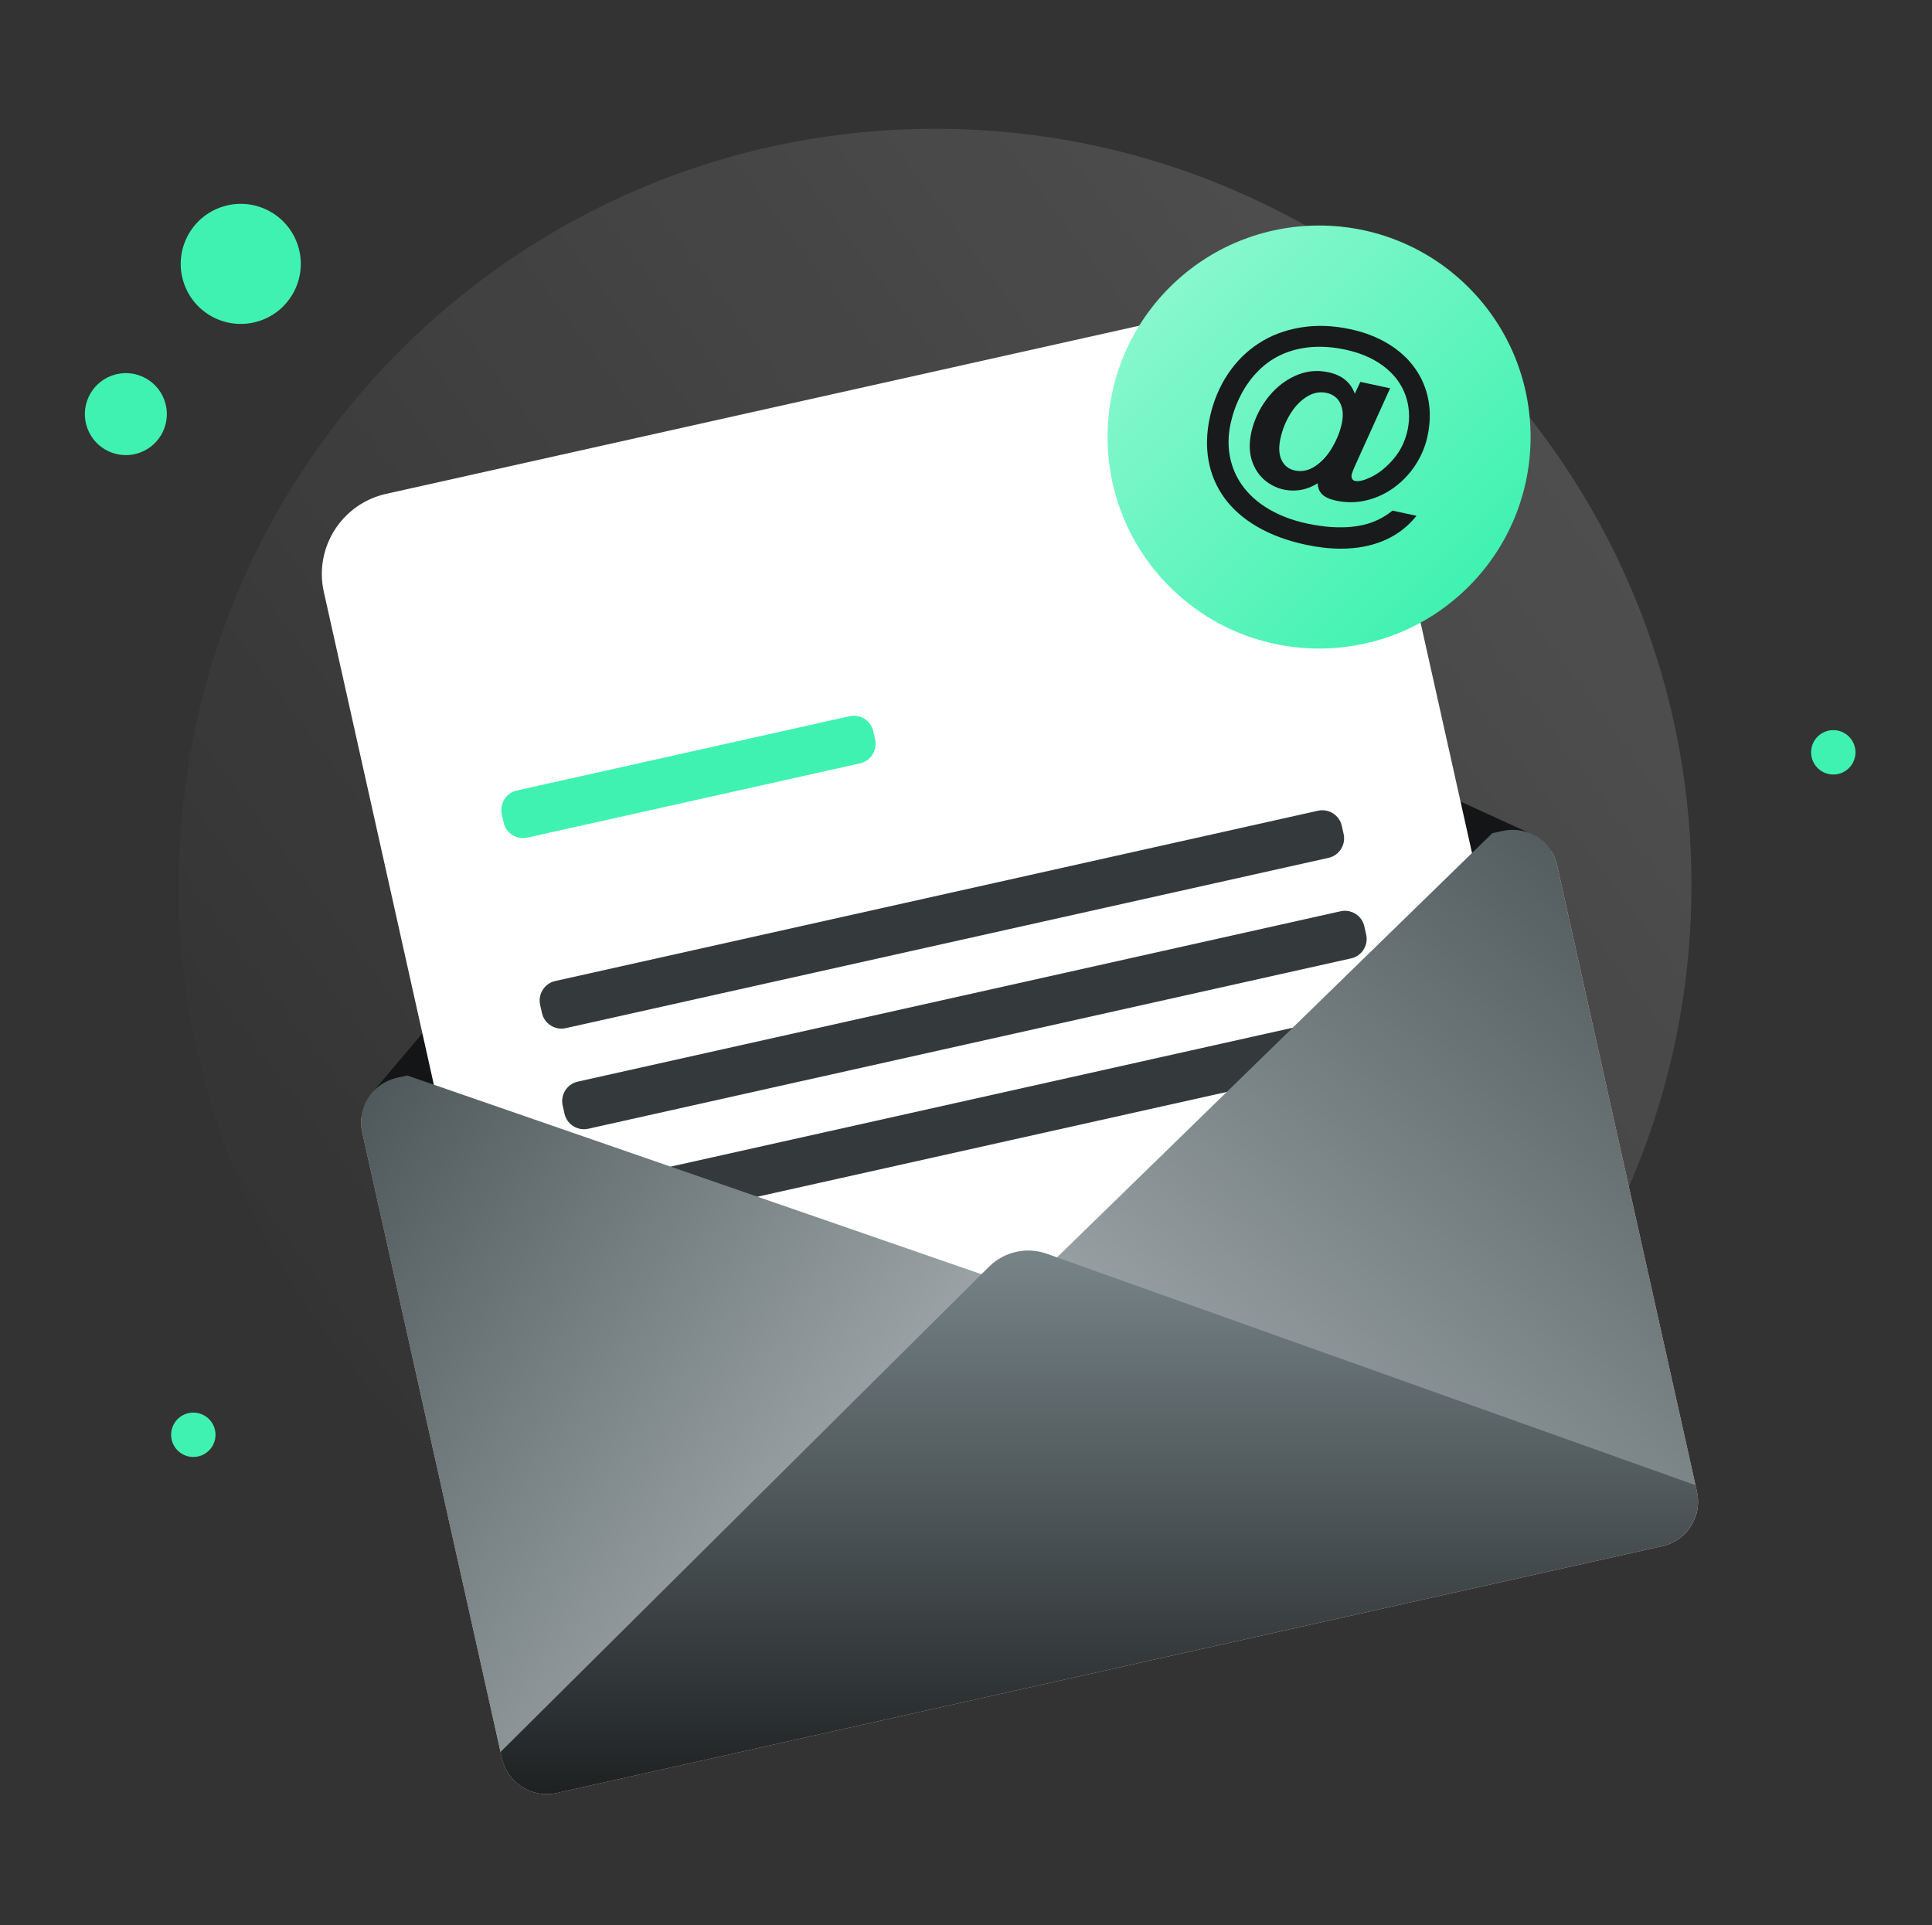 <svg xmlns="http://www.w3.org/2000/svg" width="555" height="553" viewBox="0 0 555 553" fill="none"><rect x="0" y="0" width="555" height="553" fill="#333333" stroke="none"/><path d="M55.535 418.55C59.056 418.55 61.91 415.696 61.91 412.176C61.91 408.655 59.056 405.801 55.535 405.801C52.014 405.801 49.16 408.655 49.16 412.176C49.16 415.696 52.014 418.55 55.535 418.55Z" fill="#40F2B1"></path><path d="M532.938 217.145C533.502 213.67 531.143 210.395 527.667 209.831C524.192 209.267 520.918 211.627 520.353 215.102C519.789 218.577 522.149 221.852 525.624 222.416C529.1 222.98 532.374 220.62 532.938 217.145Z" fill="#40F2B1"></path><path d="M268.649 471.504C388.634 471.504 485.901 374.237 485.901 254.252C485.901 134.267 388.634 37 268.649 37C148.664 37 51.397 134.267 51.397 254.252C51.397 374.237 148.664 471.504 268.649 471.504Z" fill="url(#paint0_linear_2871_23659)" fill-opacity="0.16"></path><path d="M447.326 248.697L487.457 428.444C487.505 428.663 487.545 428.883 487.585 429.114C487.607 429.216 487.622 429.326 487.633 429.432C487.655 429.528 487.666 429.634 487.68 429.74C487.691 429.78 487.688 429.824 487.699 429.868C487.706 429.945 487.71 430.007 487.713 430.073C487.739 430.231 487.743 430.395 487.757 430.556C487.768 430.707 487.772 430.871 487.776 431.021C487.783 431.095 487.776 431.175 487.776 431.252C487.787 431.303 487.79 431.369 487.783 431.424C487.79 431.501 487.783 431.578 487.783 431.655C487.783 431.798 487.772 431.941 487.768 432.072C487.772 432.094 487.768 432.127 487.765 432.149C487.743 432.395 487.732 432.636 487.699 432.874C487.699 432.885 487.702 432.896 487.699 432.907C487.684 433.032 487.666 433.156 487.647 433.27C487.629 433.383 487.607 433.486 487.6 433.588C487.6 433.621 487.582 433.658 487.589 433.68C487.527 433.987 487.468 434.31 487.38 434.61C487.358 434.701 487.329 434.819 487.296 434.925C487.267 435.031 487.23 435.126 487.201 435.229C487.168 435.324 487.146 435.426 487.102 435.525C487.036 435.727 486.963 435.928 486.886 436.122C486.838 436.254 486.787 436.364 486.747 436.481C486.622 436.748 486.505 437.016 486.366 437.275C486.267 437.473 486.168 437.66 486.066 437.836C485.967 438.022 485.853 438.202 485.74 438.378C485.692 438.466 485.634 438.542 485.579 438.634C485.531 438.711 485.483 438.788 485.421 438.854C485.366 438.941 485.297 439.033 485.231 439.125C485.216 439.15 485.187 439.176 485.172 439.205C485.015 439.425 484.843 439.641 484.671 439.842C484.652 439.857 484.634 439.883 484.619 439.908C484.477 440.058 484.341 440.223 484.187 440.377C484.132 440.432 484.092 440.487 484.044 440.527C483.964 440.611 483.883 440.695 483.803 440.769C483.741 440.838 483.678 440.897 483.605 440.955C483.532 441.025 483.462 441.098 483.389 441.157C482.88 441.622 482.327 442.039 481.745 442.409C481.705 442.427 481.679 442.457 481.639 442.475C481.599 442.493 481.551 442.526 481.514 442.548C481.379 442.632 481.247 442.717 481.101 442.793C480.859 442.936 480.614 443.057 480.365 443.178C480.236 443.24 480.108 443.302 479.98 443.361C479.903 443.401 479.812 443.431 479.727 443.46C479.629 443.504 479.519 443.551 479.42 443.595C479.398 443.599 479.387 443.603 479.38 443.614C479.299 443.643 479.218 443.672 479.127 443.702C479.087 443.713 479.046 443.731 479.002 443.738C478.933 443.764 478.852 443.793 478.779 443.819C478.739 443.83 478.699 443.848 478.647 443.859C478.493 443.903 478.329 443.951 478.175 443.998C477.948 444.06 477.721 444.123 477.494 444.174L159.936 515.077C159.706 515.128 159.475 515.168 159.244 515.208C159.087 515.234 158.919 515.26 158.757 515.285C158.578 515.315 158.395 515.333 158.212 515.34C158.106 515.351 157.999 515.366 157.901 515.366C157.644 515.391 157.381 515.395 157.132 515.395C157.055 515.403 156.989 515.395 156.912 515.388C156.637 515.384 156.363 515.381 156.084 515.355C155.916 515.337 155.762 515.329 155.605 515.311C154.854 515.227 154.111 515.077 153.386 514.875C153.21 514.817 153.031 514.758 152.855 514.699C152.654 514.634 152.452 514.56 152.258 514.483C151.072 514.015 149.97 513.389 148.963 512.605C148.728 512.429 148.498 512.239 148.278 512.038C147.527 511.375 146.857 510.628 146.279 509.793C146.151 509.603 146.015 509.394 145.883 509.192C145.752 508.991 145.638 508.779 145.514 508.566C145.4 508.35 145.286 508.134 145.184 507.918C145.081 507.71 144.994 507.512 144.906 507.303C144.887 507.274 144.88 507.234 144.862 507.204C144.785 507.003 144.704 506.79 144.638 506.589C144.624 506.582 144.62 506.56 144.616 506.538C144.558 506.377 144.514 506.223 144.466 506.058C144.364 505.743 144.28 505.421 144.206 505.088L104.075 325.341C103.731 323.8 103.673 322.262 103.863 320.775C104.167 318.421 105.108 316.213 106.543 314.371C106.558 314.345 106.587 314.316 106.613 314.29L107.166 313.631C108.927 311.676 111.292 310.23 114.064 309.611L431.622 238.708C431.933 238.639 432.237 238.58 432.548 238.547C432.599 238.525 432.662 238.521 432.716 238.521C433.013 238.478 433.321 238.441 433.614 238.419C433.679 238.419 433.753 238.408 433.819 238.404C434.079 238.39 434.339 238.386 434.591 238.397C434.657 238.397 434.719 238.39 434.789 238.397C435.108 238.401 435.419 238.419 435.73 238.448C436.019 238.47 436.323 238.514 436.609 238.558C437.015 238.62 437.422 238.716 437.817 238.825C438.037 238.877 438.256 238.935 438.469 239.008C438.842 239.122 439.212 239.257 439.567 239.419C439.575 239.404 439.578 239.419 439.578 239.419L440.358 239.781C440.395 239.796 440.431 239.81 440.457 239.825C440.666 239.92 440.853 240.03 441.043 240.144C441.189 240.22 441.332 240.308 441.471 240.396C441.903 240.66 442.317 240.953 442.716 241.279C442.903 241.421 443.075 241.568 443.24 241.718C443.947 242.337 444.584 243.036 445.14 243.809C445.294 244.014 445.444 244.234 445.591 244.453C445.591 244.464 445.605 244.472 445.609 244.483C445.84 244.834 446.045 245.204 446.235 245.577C446.33 245.764 446.414 245.944 446.499 246.13C446.565 246.28 446.627 246.42 446.685 246.57C446.751 246.72 446.806 246.87 446.861 247.024C446.934 247.203 446.997 247.386 447.048 247.573C447.103 247.723 447.15 247.888 447.187 248.045C447.246 248.261 447.308 248.488 447.355 248.708L447.326 248.697Z" fill="#E5C49E"></path><path d="M445.576 244.475L103.838 320.775C104.142 318.421 105.083 316.213 106.518 314.371C106.533 314.345 106.562 314.316 106.588 314.29L107.141 313.631L238.631 158.098C242.494 153.518 248.942 152.079 254.387 154.58L439.538 239.418H439.549L440.329 239.781C440.366 239.796 440.403 239.81 440.428 239.825C440.637 239.92 440.824 240.03 441.014 240.143C441.161 240.22 441.303 240.308 441.442 240.396C441.875 240.66 442.288 240.953 442.687 241.279C442.874 241.421 443.046 241.568 443.211 241.718C443.918 242.337 444.555 243.036 445.111 243.809C445.265 244.014 445.415 244.233 445.562 244.453C445.562 244.464 445.576 244.471 445.58 244.482L445.576 244.475Z" fill="#131516"></path><path d="M451.661 374.044L153.441 440.63L93.025 170.036C90.187 157.323 98.191 144.716 110.904 141.875L363.088 85.571C375.801 82.733 388.408 90.737 391.249 103.45L451.665 374.044H451.661Z" fill="white"></path><path d="M381.652 246.434L162.518 295.36C159.45 296.045 156.374 294.094 155.689 291.025L155.158 288.652C154.474 285.584 156.425 282.508 159.494 281.824L378.624 232.898C381.693 232.213 384.768 234.165 385.453 237.233L385.984 239.606C386.669 242.674 384.717 245.75 381.649 246.434H381.652Z" fill="#343A3C"></path><path d="M165.97 310.723L385.099 261.782C388.18 261.094 391.24 263.037 391.928 266.117L392.458 268.49C393.146 271.571 391.203 274.631 388.123 275.319L168.99 324.261C165.91 324.949 162.849 323.006 162.161 319.925L161.631 317.553C160.943 314.472 162.886 311.412 165.967 310.724L165.97 310.723Z" fill="#343A3C"></path><path d="M394.566 304.272L175.432 353.198C172.364 353.883 169.288 351.931 168.603 348.863L168.072 346.49C167.388 343.422 169.339 340.346 172.408 339.662L391.542 290.736C394.61 290.051 397.686 292.002 398.371 295.071L398.902 297.444C399.587 300.512 397.635 303.588 394.566 304.272Z" fill="#343A3C"></path><path d="M247.064 219.291L151.497 240.627C148.428 241.312 145.353 239.36 144.668 236.292L144.137 233.919C143.452 230.851 145.404 227.775 148.472 227.09L244.039 205.754C247.108 205.069 250.183 207.021 250.868 210.089L251.399 212.462C252.084 215.531 250.132 218.606 247.064 219.291Z" fill="#40F2B1"></path><path d="M296.836 381.714V381.725C296.459 382.377 295.979 383.011 295.393 383.578L160.621 514.919L159.915 515.076C158.615 515.366 157.322 515.457 156.063 515.358C155.883 515.344 155.708 515.329 155.539 515.311C153.331 515.062 151.237 514.249 149.457 512.986C149.289 512.868 149.12 512.744 148.945 512.609C148.443 512.228 147.978 511.796 147.535 511.338C147.381 511.188 147.249 511.03 147.103 510.877C146.967 510.708 146.821 510.547 146.696 510.379C145.506 508.874 144.628 507.09 144.181 505.091L104.05 325.345C103.706 323.803 103.647 322.265 103.838 320.779C104.142 318.424 105.083 316.216 106.518 314.374C106.533 314.349 106.562 314.32 106.588 314.294L107.14 313.635C108.902 311.68 111.267 310.233 114.039 309.614L116.975 308.959L132.588 314.36L276.532 364.176L281.948 366.05L292.277 369.624C293.046 369.888 293.753 370.257 294.371 370.686V370.697C297.887 373.161 298.967 378.002 296.832 381.714H296.836Z" fill="url(#paint1_linear_2871_23659)"></path><path d="M447.326 248.697L487.457 428.444C487.504 428.663 487.545 428.883 487.585 429.114C487.607 429.216 487.621 429.326 487.632 429.432C487.654 429.528 487.665 429.634 487.68 429.74C487.691 429.78 487.687 429.824 487.698 429.868C487.706 429.945 487.709 430.007 487.713 430.073C487.739 430.231 487.742 430.395 487.757 430.556C487.768 430.707 487.772 430.871 487.775 431.021C487.779 431.043 487.775 431.076 487.783 431.095C487.783 431.139 487.783 431.194 487.775 431.249C487.786 431.3 487.79 431.366 487.783 431.421C487.79 431.498 487.783 431.574 487.783 431.651C487.783 431.794 487.779 431.926 487.768 432.069C487.772 432.091 487.768 432.124 487.764 432.146C487.753 432.387 487.731 432.633 487.698 432.871C487.698 432.882 487.702 432.893 487.698 432.904C487.684 433.028 487.673 433.138 487.647 433.266C487.636 433.365 487.614 433.471 487.6 433.585C487.592 433.607 487.589 433.64 487.589 433.676C487.526 433.984 487.468 434.306 487.38 434.606C487.358 434.698 487.329 434.815 487.296 434.921C487.266 435.027 487.23 435.122 487.2 435.225C487.167 435.32 487.145 435.423 487.102 435.522C487.036 435.723 486.962 435.924 486.885 436.118C486.838 436.25 486.787 436.36 486.746 436.477C486.622 436.756 486.494 437.016 486.366 437.272C486.267 437.47 486.168 437.656 486.065 437.832C485.966 438.019 485.853 438.198 485.739 438.374C485.692 438.462 485.633 438.539 485.578 438.63C485.531 438.707 485.483 438.784 485.421 438.85C485.366 438.938 485.296 439.029 485.23 439.121C485.216 439.147 485.187 439.172 485.172 439.201C485.014 439.421 484.842 439.637 484.67 439.839C484.652 439.853 484.634 439.879 484.619 439.904C484.476 440.055 484.341 440.219 484.187 440.373C484.132 440.428 484.092 440.483 484.044 440.523C483.964 440.608 483.883 440.692 483.802 440.765C483.74 440.835 483.678 440.893 483.605 440.952C483.531 441.021 483.462 441.094 483.389 441.153C482.88 441.618 482.327 442.036 481.745 442.405C481.704 442.424 481.668 442.457 481.638 442.471C481.598 442.49 481.551 442.523 481.514 442.545C481.378 442.629 481.247 442.713 481.1 442.79C480.859 442.933 480.613 443.053 480.364 443.174C480.236 443.237 480.108 443.299 479.98 443.357C479.903 443.398 479.811 443.427 479.727 443.456C479.628 443.5 479.518 443.548 479.42 443.592L479.387 443.599C479.295 443.632 479.207 443.672 479.127 443.702C479.086 443.713 479.046 443.731 479.002 443.738C478.933 443.764 478.859 443.793 478.779 443.819C478.739 443.83 478.698 443.848 478.647 443.859C478.493 443.903 478.328 443.951 478.175 443.998C477.948 444.06 477.721 444.123 477.494 444.174L476.787 444.331L298.948 382.788C298.179 382.524 297.472 382.154 296.861 381.722V381.711C293.335 379.25 292.258 374.428 294.4 370.693V370.682C294.766 370.031 295.25 369.401 295.832 368.833L303.649 361.206L307.754 357.208L416.851 250.894L428.685 239.364L431.621 238.708C431.933 238.639 432.236 238.58 432.548 238.547C432.599 238.525 432.661 238.521 432.716 238.521C433.013 238.478 433.32 238.441 433.613 238.419C433.679 238.419 433.752 238.408 433.818 238.404C434.078 238.39 434.338 238.386 434.591 238.397C434.657 238.397 434.719 238.39 434.789 238.397C435.107 238.401 435.418 238.419 435.73 238.448C436.019 238.47 436.323 238.514 436.608 238.558C437.015 238.62 437.421 238.716 437.817 238.825C438.036 238.877 438.256 238.935 438.468 239.008C438.842 239.122 439.212 239.257 439.567 239.419C439.574 239.404 439.578 239.419 439.578 239.419L440.358 239.781C440.394 239.796 440.431 239.81 440.457 239.825C440.665 239.92 440.852 240.03 441.043 240.144C441.189 240.22 441.332 240.308 441.471 240.396C441.903 240.66 442.317 240.953 442.716 241.279C442.903 241.421 443.075 241.568 443.24 241.718C443.946 242.337 444.583 243.036 445.14 243.809C445.294 244.014 445.444 244.234 445.59 244.453C445.59 244.464 445.605 244.472 445.609 244.483C445.839 244.834 446.044 245.204 446.235 245.577C446.33 245.764 446.414 245.944 446.498 246.13C446.564 246.28 446.626 246.42 446.685 246.57C446.751 246.72 446.806 246.87 446.861 247.024C446.934 247.203 446.996 247.386 447.048 247.573C447.102 247.723 447.15 247.888 447.187 248.045C447.245 248.261 447.308 248.488 447.355 248.708L447.326 248.697Z" fill="url(#paint2_linear_2871_23659)"></path><path d="M487.058 426.653L487.457 428.444C489.042 435.543 484.568 442.588 477.468 444.174L159.91 515.076C152.811 516.662 145.766 512.191 144.18 505.088L143.781 503.297L284.129 363.879C288.487 359.551 294.942 358.108 300.727 360.173L487.058 426.653Z" fill="url(#paint3_linear_2871_23659)"></path><path d="M421.892 168.509C445.62 144.781 445.62 106.309 421.892 82.581C398.163 58.853 359.692 58.853 335.964 82.581C312.236 106.309 312.236 144.78 335.964 168.509C359.692 192.237 398.163 192.237 421.892 168.509Z" fill="url(#paint4_linear_2871_23659)"></path><path d="M389.191 113.095L390.78 109.705L399.335 111.54L389.385 133.515C388.764 134.905 388.402 135.837 388.3 136.309C388.193 136.801 388.234 137.213 388.422 137.546C388.608 137.877 388.876 138.081 389.222 138.154C390.388 138.404 392.061 137.973 394.236 136.859C396.414 135.746 398.471 134.035 400.412 131.727C402.352 129.42 403.656 126.724 404.331 123.639C404.891 121.069 404.929 118.545 404.44 116.064C403.954 113.582 402.963 111.308 401.469 109.24C399.976 107.173 397.964 105.373 395.438 103.846C392.909 102.319 389.92 101.183 386.464 100.44C382.942 99.686 379.614 99.448 376.479 99.728C373.341 100.009 370.474 100.761 367.879 101.988C365.284 103.212 362.966 104.919 360.929 107.105C359.134 109.006 357.603 111.212 356.333 113.719C355.062 116.225 354.125 118.861 353.521 121.622C352.716 125.305 352.721 128.832 353.536 132.199C354.349 135.569 355.94 138.589 358.309 141.259C360.677 143.93 363.764 146.126 367.571 147.853C371.378 149.577 375.855 150.721 380.999 151.289C385.099 151.675 388.68 151.501 391.746 150.769C394.812 150.037 397.567 148.676 400.012 146.692L406.913 148.171C405.291 150.221 403.381 151.953 401.183 153.364C398.986 154.775 396.543 155.837 393.857 156.552C391.168 157.264 388.252 157.62 385.109 157.617C381.967 157.617 378.623 157.236 375.081 156.476C369.766 155.338 365.134 153.621 361.179 151.326C357.224 149.032 354.079 146.273 351.741 143.049C349.403 139.825 347.883 136.248 347.18 132.321C346.477 128.393 346.602 124.245 347.554 119.875C348.55 115.314 350.246 111.217 352.645 107.584C355.044 103.952 358.003 100.983 361.525 98.678C365.047 96.374 369.066 94.844 373.586 94.087C378.104 93.329 382.868 93.488 387.88 94.564C391.985 95.445 395.619 96.846 398.784 98.767C401.947 100.688 404.509 103.025 406.465 105.777C408.421 108.528 409.707 111.565 410.328 114.892C410.947 118.219 410.855 121.723 410.053 125.409C409.427 128.279 408.296 130.978 406.656 133.507C405.019 136.036 402.994 138.19 400.582 139.972C398.171 141.754 395.517 142.999 392.627 143.713C389.734 144.427 386.777 144.46 383.752 143.811C382.002 143.435 380.706 142.85 379.861 142.052C379.018 141.254 378.575 140.179 378.529 138.826C376.247 140.265 373.833 140.964 371.286 140.921C368.74 140.881 366.422 140.146 364.337 138.725C362.251 137.304 360.741 135.337 359.806 132.828C358.872 130.319 358.757 127.449 359.462 124.215C360.196 120.852 361.647 117.702 363.815 114.759C365.984 111.818 368.638 109.596 371.783 108.094C374.925 106.595 378.193 106.206 381.585 106.933C385.473 107.766 388.01 109.823 389.191 113.103V113.095ZM367.836 125.931C367.275 128.501 367.385 130.586 368.167 132.189C368.948 133.792 370.214 134.779 371.964 135.155C373.993 135.59 375.957 135.171 377.851 133.896C379.746 132.621 381.361 130.844 382.695 128.562C384.029 126.282 384.946 123.995 385.445 121.703C385.692 120.57 385.782 119.517 385.71 118.55C385.639 117.583 385.412 116.7 385.033 115.9C384.653 115.102 384.129 114.446 383.462 113.933C382.794 113.421 381.985 113.062 381.035 112.858C379.132 112.449 377.261 112.817 375.419 113.956C373.576 115.094 371.989 116.75 370.657 118.919C369.325 121.087 368.386 123.425 367.838 125.931H367.836Z" fill="#181A1B"></path><path d="M75.198 91.961C84.12 88.627 88.65 78.692 85.317 69.771C81.983 60.849 72.048 56.319 63.127 59.653C54.205 62.986 49.675 72.921 53.008 81.843C56.342 90.764 66.277 95.294 75.198 91.961Z" fill="#40F2B1"></path><path d="M40.276 130C46.369 127.723 49.463 120.938 47.186 114.846C44.91 108.753 38.125 105.659 32.032 107.936C25.939 110.212 22.846 116.997 25.122 123.09C27.399 129.182 34.183 132.276 40.276 130Z" fill="#40F2B1"></path><defs><linearGradient id="paint0_linear_2871_23659" x1="486" y1="36.618" x2="35" y2="372.118" gradientUnits="userSpaceOnUse"><stop stop-color="white"></stop><stop offset="0.921" stop-color="white" stop-opacity="0.03"></stop></linearGradient><linearGradient id="paint1_linear_2871_23659" x1="280.5" y1="446.117" x2="104" y2="321.117" gradientUnits="userSpaceOnUse"><stop stop-color="#ADB5B8"></stop><stop offset="1" stop-color="#505A5C"></stop></linearGradient><linearGradient id="paint2_linear_2871_23659" x1="303" y1="444.617" x2="471.5" y2="253.117" gradientUnits="userSpaceOnUse"><stop stop-color="#ADB5B8"></stop><stop offset="1" stop-color="#505A5C"></stop></linearGradient><linearGradient id="paint3_linear_2871_23659" x1="315.779" y1="359.245" x2="315.779" y2="515.396" gradientUnits="userSpaceOnUse"><stop stop-color="#778488"></stop><stop offset="1" stop-color="#1E2122"></stop></linearGradient><linearGradient id="paint4_linear_2871_23659" x1="336.373" y1="82.99" x2="421.892" y2="168.509" gradientUnits="userSpaceOnUse"><stop stop-color="#87F7CE"></stop><stop offset="1" stop-color="#40F2B1"></stop></linearGradient></defs></svg>